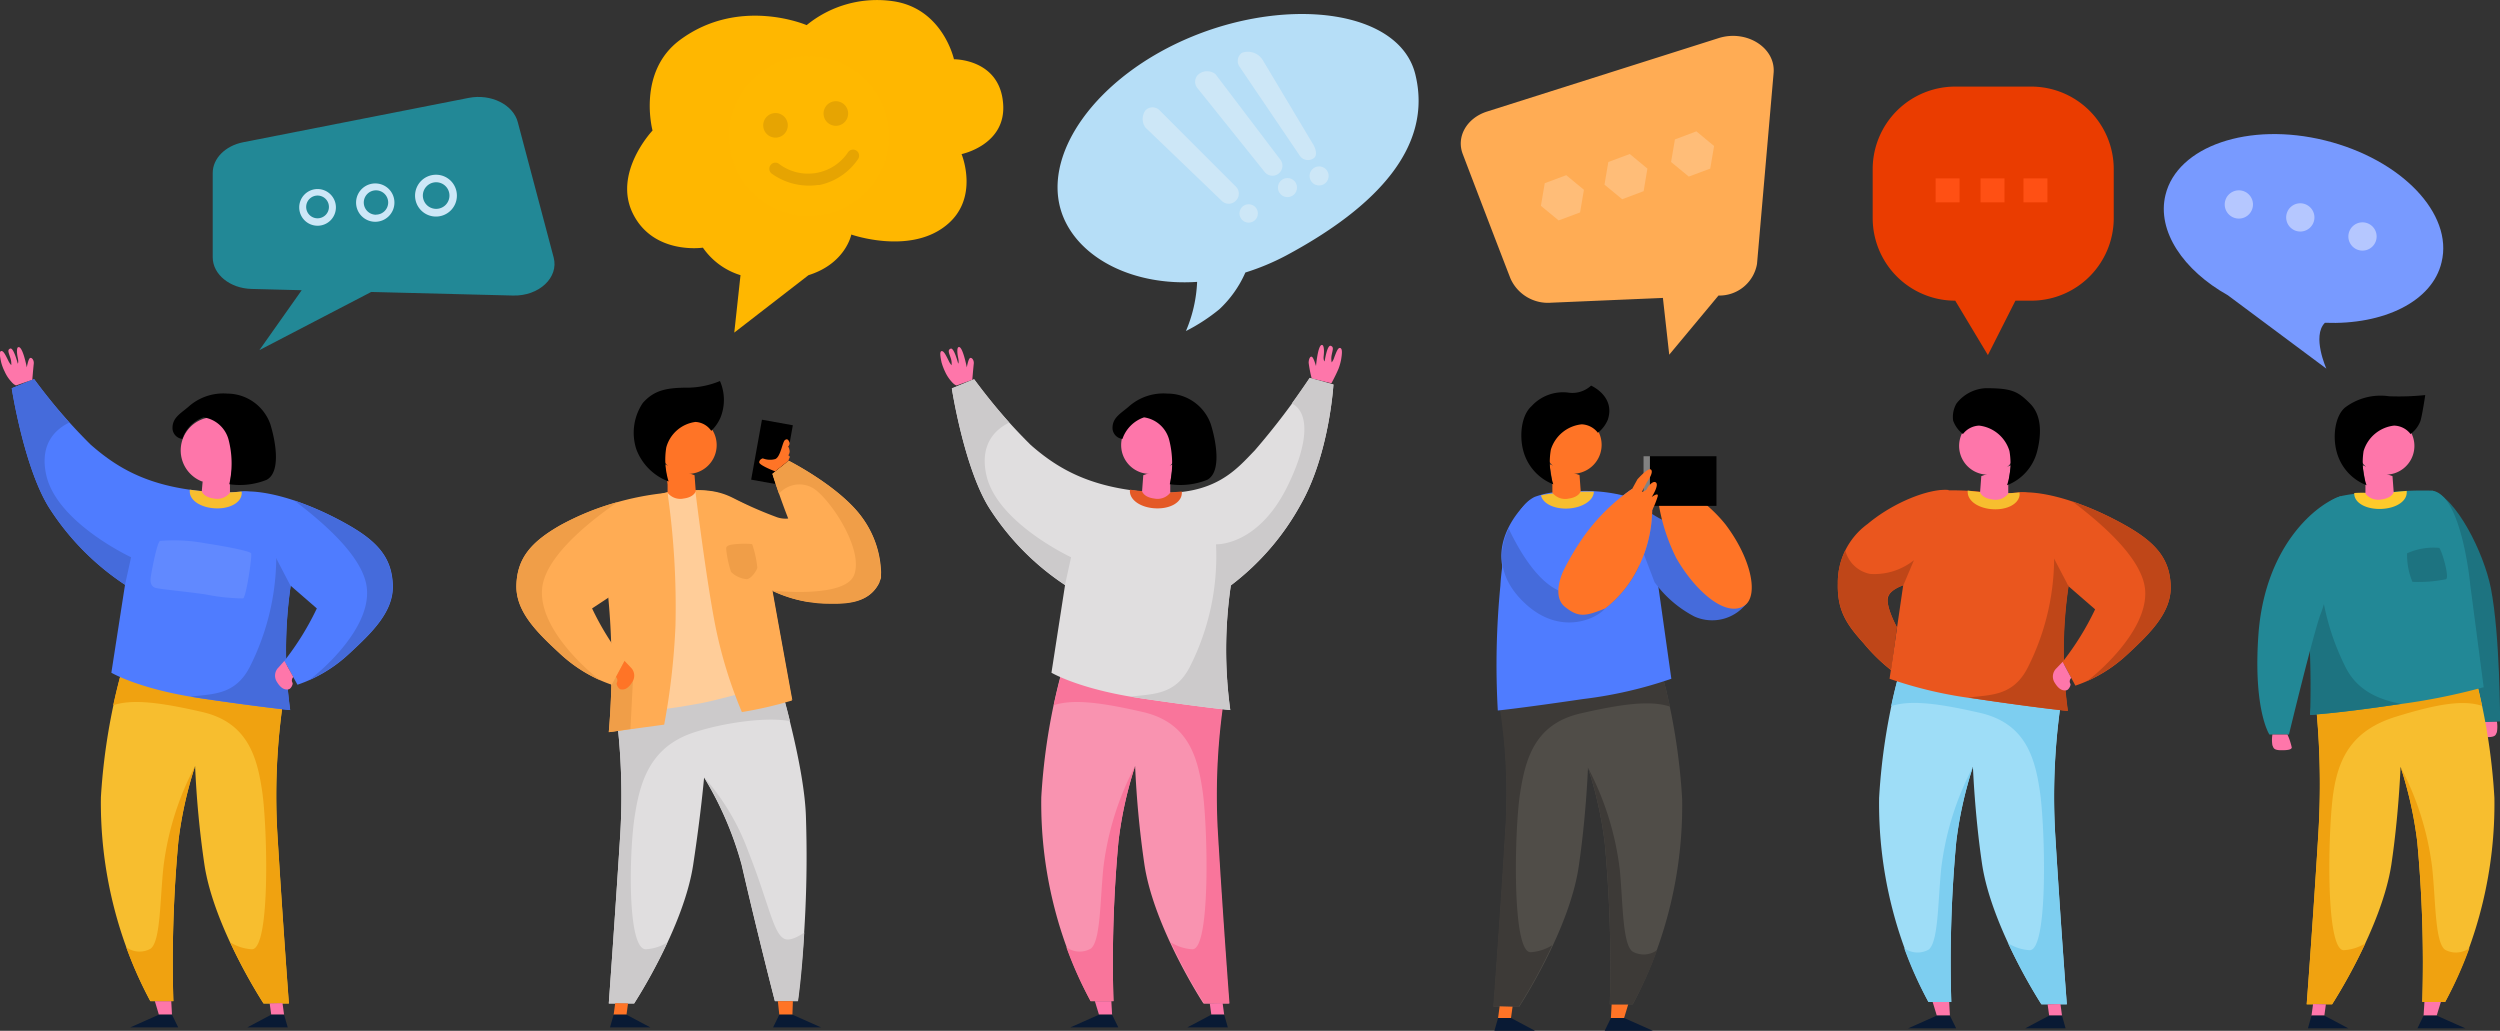<svg xmlns="http://www.w3.org/2000/svg" xmlns:xlink="http://www.w3.org/1999/xlink" viewBox="0 0 272.55 112.38"><rect x="0" y="0" width="272.55" height="112.38" fill="#333333" stroke="none"/><defs><style>.cls-1{fill:url(#åçûìßííûé_ãðàäèåíò_18);}.cls-2{fill:#f993b0;}.cls-3{fill:#f9759b;}.cls-4{fill:#e0dedf;}.cls-5{fill:#e45926;}.cls-6{fill:#fe76aa;}.cls-7{fill:#091a34;}.cls-8{fill:#cccacb;}.cls-9{fill:#f7be2f;}.cls-10{fill:#f0a210;}.cls-11{fill:#4f7cff;}.cls-12{fill:#456bdb;}.cls-13{fill:#6189ff;}.cls-14{fill:#9eddf7;}.cls-15{fill:#7dcef0;}.cls-16{fill:#ea561e;}.cls-17{fill:#bf4618;}.cls-18{fill:#1d7380;}.cls-19{fill:#228896;}.cls-20{fill:#feca2b;}.cls-21{fill:#ffac54;}.cls-22{fill:#ffcd99;}.cls-23{fill:#f09e48;}.cls-24{fill:#ff7426;}.cls-25{fill:#504d48;}.cls-26{fill:#3d3a37;}.cls-27{fill:#828282;}.cls-28{fill:#789aff;}.cls-29{fill:#b5c7ff;}.cls-30{fill:#b6def7;}.cls-31{fill:#cde7f7;}.cls-32{fill:#ffb700;}.cls-33{fill:#ffb800;}.cls-34{fill:#e6a402;}.cls-35{fill:#ea3c00;}.cls-36{fill:#ff5014;}.cls-37{fill:#ffbd78;}</style><linearGradient id="åçûìßííûé_ãðàäèåíò_18" x1="219.29" y1="47.98" x2="219.29" y2="104.1" gradientUnits="userSpaceOnUse"><stop offset="0" stop-color="#f2f2f2"/><stop offset="1" stop-color="#fff"/></linearGradient></defs><g id="Слой_2" data-name="Слой 2"><g id="Layer_1" data-name="Layer 1"><rect class="cls-1" x="213.38" y="24.03" width="11.81" height="6.9"/><path class="cls-2" d="M115.75,73.2a67.4,67.4,0,0,0-2.23,13.72,46,46,0,0,0,5.38,22.22h2.49a142.3,142.3,0,0,1,.55-17.46,42.64,42.64,0,0,1,1.81-8.17,106.19,106.19,0,0,0,1,10.64c1,6.92,6.45,15.25,6.45,15.25l2.77,0s-.66-8.63-1.25-18.41a70.53,70.53,0,0,1,1-16.85Z"/><path class="cls-3" d="M130,103.49a5,5,0,0,1-2.35-.75,59.53,59.53,0,0,0,3.62,6.66l2.77,0s-.66-8.63-1.25-18.41a70.53,70.53,0,0,1,1-16.85l-18-.91s-.44,1.46-.91,3.65c2-.64,4.74-.4,9.7.74s6,4.89,6.54,8.71S132,103.49,130,103.49Z"/><path class="cls-4" d="M114.63,73.34s3,1.79,9.63,2.77,9.86,1.3,9.86,1.3a48.27,48.27,0,0,1,.06-13.59A27.86,27.86,0,0,0,141.8,55c3.13-5.48,3.57-13.08,3.57-13.08l-2.59-.69a78.72,78.72,0,0,1-6,7.89c-1.95,2-4.32,5-11,4.57s-10.29-2.44-13.41-5.18a60.6,60.6,0,0,1-6.17-7.14l-2.43,1s1.31,8.48,4,12.9a28.33,28.33,0,0,0,8.34,8.52Z"/><path class="cls-5" d="M128.84,53.81a.91.91,0,0,0,0-.23,17.45,17.45,0,0,1-3,.07c-1-.06-1.83-.15-2.66-.27,0,0,0,.1,0,.16,0,1,1.21,1.81,2.8,1.88S128.79,54.78,128.84,53.81Z"/><path class="cls-6" d="M128.3,49.65a3.14,3.14,0,1,1-2.25-4.19A3.38,3.38,0,0,1,128.3,49.65Z"/><path class="cls-6" d="M124.64,51.81l-.13,1.74s.15.65,1.32.8a1.77,1.77,0,0,0,1.75-.63s0,0,0-.87a19.51,19.51,0,0,1,.33-2.23Z"/><path d="M122.37,47.85a1.22,1.22,0,0,1-1.08-1.08c-.07-1.21.88-1.68,1.74-2.42a5.68,5.68,0,0,1,4.25-1.44A5,5,0,0,1,132,46.24c.58,1.84,1.2,5.22-.39,6.07a7.89,7.89,0,0,1-4.08.48,10.29,10.29,0,0,0-.07-4.85,3.32,3.32,0,0,0-2.74-2.44A3.78,3.78,0,0,0,122.37,47.85Z"/><polygon class="cls-6" points="119.36 109.14 119.81 110.62 121.24 110.62 121.16 109.14 119.36 109.14"/><polygon class="cls-7" points="119.81 110.62 116.68 112.01 121.92 112.01 121.24 110.62 119.81 110.62"/><polygon class="cls-6" points="131.89 109.39 132.06 110.62 133.46 110.62 133.29 109.36 131.89 109.39"/><polygon class="cls-7" points="132.06 110.62 129.44 112.01 133.86 112.01 133.46 110.62 132.06 110.62"/><path class="cls-6" d="M106,41.41s.11-1.33.16-1.75-.25-.75-.43-.61-.33,1-.33,1-.45-2.35-.88-2.21c-.16,0-.21.46-.06,1.18.11.51,0,.62,0,.62s-.45-1.78-.82-1.63-.16.5,0,1a1.8,1.8,0,0,1,.1.81,2.17,2.17,0,0,1-.34-.54c-.26-.52-.51-1.05-.75-1s-.12.67,0,1.24a6.74,6.74,0,0,0,.38,1,4.23,4.23,0,0,0,.73,1.11c.34.39.54.39.54.39Z"/><path class="cls-6" d="M143,41.26a14.69,14.69,0,0,1-.33-1.7c0-.43.18-.78.37-.65s.43,1,.43,1,.21-2.39.66-2.3c.17,0,.26.45.18,1.17-.06.52.1.62.1.62s.27-1.82.66-1.7.2.48.11,1a2,2,0,0,0,0,.81,1.63,1.63,0,0,0,.29-.57c.21-.54.4-1.09.65-1s.19.66.09,1.25a5.85,5.85,0,0,1-.28,1c-.29.7-.78,1.6-.78,1.6Z"/><path class="cls-3" d="M118.9,103.43a2.44,2.44,0,0,1-2.65-.17,41.09,41.09,0,0,0,2.65,5.88h2.49a142.3,142.3,0,0,1,.55-17.46,42.64,42.64,0,0,1,1.81-8.17,31.93,31.93,0,0,0-3.45,11C119.92,98.13,120,102.65,118.9,103.43Z"/><path class="cls-8" d="M142.78,41.19s-.84,1.25-1.95,2.8c1.77.85,2.06,3.93-.52,9.12-3.22,6.46-7.74,6.23-7.74,6.23a26.63,26.63,0,0,1-2.85,13.35c-1.61,3.16-4.13,2.94-6.45,3.26l1,.16c6.75,1,9.86,1.3,9.86,1.3a48.27,48.27,0,0,1,.06-13.59A27.86,27.86,0,0,0,141.8,55c3.13-5.48,3.57-13.08,3.57-13.08Z"/><path class="cls-8" d="M107.54,51.82c-.8-3.54,1.15-5.1,2.49-5.75-2-2.23-3.83-4.74-3.83-4.74l-2.43,1s1.31,8.48,4,12.9a28.33,28.33,0,0,0,8.34,8.52l.66-3S108.71,57,107.54,51.82Z"/><path class="cls-9" d="M13.26,73.2A67.4,67.4,0,0,0,11,86.92a46.1,46.1,0,0,0,5.38,22.22H18.9a142.3,142.3,0,0,1,.55-17.46,43.07,43.07,0,0,1,1.82-8.17,104.41,104.41,0,0,0,1,10.64c1,6.92,6.46,15.25,6.46,15.25l2.76,0s-.65-8.63-1.25-18.41a71.15,71.15,0,0,1,1-16.85Z"/><path class="cls-10" d="M27.46,103.49a5,5,0,0,1-2.35-.75,58.57,58.57,0,0,0,3.63,6.66l2.76,0s-.65-8.63-1.25-18.41a71.15,71.15,0,0,1,1-16.85l-18-.91s-.43,1.46-.91,3.65c2-.64,4.75-.4,9.7.74s6,4.89,6.55,8.71S29.51,103.49,27.46,103.49Z"/><path class="cls-11" d="M12.14,73.34s3,1.79,9.63,2.77c6.75,1,9.86,1.3,9.86,1.3a48.27,48.27,0,0,1,.06-13.59s-.89-10.73-5.36-10.23a17.66,17.66,0,0,1-3,.06C16.56,53.24,13,51.21,9.88,48.47a60.17,60.17,0,0,1-6.16-7.14l-2.44,1s1.31,8.48,4,12.9a28.3,28.3,0,0,0,8.35,8.52Z"/><path class="cls-9" d="M26.35,53.81a.9.9,0,0,0,0-.23,17.59,17.59,0,0,1-3,.07c-.95-.06-1.83-.15-2.66-.27a.76.76,0,0,0,0,.16c-.05,1,1.2,1.81,2.79,1.88S26.31,54.78,26.35,53.81Z"/><path class="cls-6" d="M25.81,49.65A3.37,3.37,0,0,1,22,52.48a3.63,3.63,0,0,1,1.56-7A3.38,3.38,0,0,1,25.81,49.65Z"/><path class="cls-6" d="M22.15,51.81,22,53.55s.16.65,1.32.8a1.77,1.77,0,0,0,1.75-.63s0,0,0-.87a22.24,22.24,0,0,1,.33-2.23Z"/><path d="M19.88,47.85a1.2,1.2,0,0,1-1.07-1.08c-.07-1.21.87-1.68,1.73-2.42a5.69,5.69,0,0,1,4.25-1.44,5,5,0,0,1,4.68,3.33c.57,1.84,1.19,5.22-.4,6.07a7.85,7.85,0,0,1-4.07.48,10.35,10.35,0,0,0-.08-4.85,3.32,3.32,0,0,0-2.74-2.44A3.78,3.78,0,0,0,19.88,47.85Z"/><polygon class="cls-6" points="16.88 109.14 17.32 110.62 18.75 110.62 18.67 109.14 16.88 109.14"/><polygon class="cls-7" points="17.32 110.62 14.19 112.01 19.43 112.01 18.75 110.62 17.32 110.62"/><polygon class="cls-6" points="29.4 109.39 29.57 110.62 30.97 110.62 30.8 109.36 29.4 109.39"/><polygon class="cls-7" points="29.57 110.62 26.96 112.01 31.37 112.01 30.97 110.62 29.57 110.62"/><path class="cls-6" d="M3.52,41.41s.11-1.33.16-1.75-.25-.75-.43-.61-.33,1-.33,1S2.48,37.71,2,37.85c-.16,0-.21.46-.06,1.18.11.51,0,.62,0,.62S1.49,37.87,1.12,38s-.15.5,0,1a2,2,0,0,1,.11.81,1.94,1.94,0,0,1-.35-.54c-.26-.52-.5-1.05-.75-1s-.12.67,0,1.24a5.09,5.09,0,0,0,.38,1,4,4,0,0,0,.73,1.11c.33.39.53.39.53.39Z"/><path class="cls-10" d="M16.41,103.43a2.44,2.44,0,0,1-2.65-.17,41.09,41.09,0,0,0,2.65,5.88H18.9a142.3,142.3,0,0,1,.55-17.46,43.07,43.07,0,0,1,1.82-8.17,31.69,31.69,0,0,0-3.45,11C17.43,98.13,17.51,102.65,16.41,103.43Z"/><path class="cls-12" d="M30.09,59.34a26.76,26.76,0,0,1-2.85,13.35c-1.61,3.16-4.14,2.94-6.46,3.26l1,.16c6.75,1,9.86,1.3,9.86,1.3a48.27,48.27,0,0,1,.06-13.59Z"/><path class="cls-12" d="M5.05,51.82c-.8-3.54,1.15-5.1,2.5-5.75-2-2.23-3.83-4.74-3.83-4.74l-2.44,1s1.31,8.48,4,12.9a28.3,28.3,0,0,0,8.35,8.52l.66-3S6.23,57,5.05,51.82Z"/><path class="cls-11" d="M26.33,53.59c3-.21,7.55,1.29,11.72,3.68,3.19,1.83,4.67,3.59,4.78,6.49s-2.24,5.18-4.73,7.48a15.55,15.55,0,0,1-5.67,3.41L31,72.05a30.18,30.18,0,0,0,3.54-5.72l-2.89-2.51Z"/><path class="cls-6" d="M30.35,72.78a1.24,1.24,0,0,0-.22,1.46c.28.49.68,1,1.27.92.31,0,.57-.57.49-.72a.52.52,0,0,1,.09-.63L31,72.05Z"/><path class="cls-12" d="M40,64.19c-.31-3.7-5.55-7.81-7.91-9.62a34.76,34.76,0,0,1,5.93,2.7c3.19,1.83,4.67,3.59,4.78,6.49s-2.24,5.18-4.73,7.48a16.56,16.56,0,0,1-4.42,2.93C33.86,74.09,40.44,69,40,64.19Z"/><path class="cls-13" d="M22.45,59.24a18.52,18.52,0,0,0-5-.27c-.34.17-.91,3.28-1,3.84s-.06,1.15.58,1.3,3.85.45,5.47.71a21.6,21.6,0,0,0,4,.42c.34-.13,1-4.61.88-4.91S23.57,59.4,22.45,59.24Z"/><path class="cls-14" d="M207.08,73.3A66.94,66.94,0,0,0,204.86,87a46,46,0,0,0,5.38,22.22h2.49a141.44,141.44,0,0,1,.54-17.46,43.07,43.07,0,0,1,1.82-8.17s.19,5.18,1,10.64c1.05,6.92,6.46,15.25,6.46,15.25l2.77,0s-.66-8.63-1.26-18.41a71.15,71.15,0,0,1,1-16.85Z"/><path class="cls-15" d="M221.28,103.59a5,5,0,0,1-2.35-.75,60.49,60.49,0,0,0,3.63,6.66l2.77,0s-.66-8.63-1.26-18.41a71.15,71.15,0,0,1,1-16.85l-18-.91s-.43,1.46-.9,3.65c2-.64,4.74-.4,9.7.74s6,4.89,6.54,8.71S223.33,103.59,221.28,103.59Z"/><path class="cls-16" d="M206,74a45.71,45.71,0,0,0,9.57,2.2c6.75,1,9.85,1.3,9.85,1.3a48,48,0,0,1,.07-13.59s-.89-10.73-5.37-10.23a17.54,17.54,0,0,1-3,.06,34.38,34.38,0,0,0-5.44-.27c-3.29.38-4.2,10.38-4.2,10.38Z"/><path class="cls-16" d="M212.46,53.42c-2.06-.21-6,1.31-8.85,3.7a7.87,7.87,0,0,0-3.25,6.49c-.07,2.9.88,4.39,2.8,6.51a19.23,19.23,0,0,0,3,2.94l.6-4.74s-1.22-2.23-.92-3.23,2.07-1.42,2.07-1.42Z"/><path class="cls-9" d="M220.18,53.91a1.81,1.81,0,0,0,0-.23,17.45,17.45,0,0,1-3,.07c-1-.06-1.83-.15-2.66-.27a.75.75,0,0,0,0,.16c0,1,1.21,1.81,2.8,1.88S220.13,54.88,220.18,53.91Z"/><path class="cls-6" d="M219.63,49.75a3.13,3.13,0,1,1-2.24-4.19A3.37,3.37,0,0,1,219.63,49.75Z"/><path class="cls-6" d="M216,51.91l-.13,1.74s.15.65,1.32.8a1.77,1.77,0,0,0,1.75-.63s0,0,0-.87a19.51,19.51,0,0,1,.33-2.23Z"/><polygon class="cls-6" points="210.7 109.24 211.15 110.72 212.58 110.72 212.5 109.24 210.7 109.24"/><polygon class="cls-7" points="211.15 110.72 208.02 112.11 213.26 112.11 212.58 110.72 211.15 110.72"/><polygon class="cls-6" points="223.23 109.49 223.4 110.72 224.8 110.72 224.63 109.46 223.23 109.49"/><polygon class="cls-7" points="223.4 110.72 220.78 112.11 225.19 112.11 224.8 110.72 223.4 110.72"/><path class="cls-15" d="M210.24,103.54a2.47,2.47,0,0,1-2.65-.18,41.09,41.09,0,0,0,2.65,5.88h2.49a141.44,141.44,0,0,1,.54-17.46,43.07,43.07,0,0,1,1.82-8.17,31.93,31.93,0,0,0-3.45,11C211.26,98.23,211.34,102.75,210.24,103.54Z"/><path class="cls-17" d="M223.91,59.44a26.63,26.63,0,0,1-2.85,13.35c-1.61,3.16-4.13,2.94-6.46,3.26l1,.16c6.75,1,9.85,1.3,9.85,1.3a48,48,0,0,1,.07-13.59Z"/><path class="cls-16" d="M220.15,53.69c3-.21,7.55,1.29,11.73,3.68,3.19,1.83,4.67,3.59,4.77,6.49s-2.24,5.18-4.72,7.48a15.63,15.63,0,0,1-5.67,3.41l-1.39-2.6a30.18,30.18,0,0,0,3.54-5.72l-2.89-2.51Z"/><path class="cls-6" d="M224.17,72.88a1.24,1.24,0,0,0-.22,1.46c.29.49.68,1,1.28.92.3,0,.57-.57.48-.72a.51.51,0,0,1,.1-.63l-.94-1.76Z"/><path class="cls-17" d="M233.86,64.29c-.32-3.7-5.56-7.81-7.92-9.62a34.85,34.85,0,0,1,5.94,2.7c3.19,1.83,4.67,3.59,4.77,6.49s-2.24,5.18-4.72,7.48a16.58,16.58,0,0,1-4.43,2.93C227.69,74.19,234.26,69.07,233.86,64.29Z"/><path d="M218.81,52.9a5.39,5.39,0,0,0,3.27-3.66c.44-1.68.6-3.86-.74-5.22s-2-1.7-4.86-1.7A4.28,4.28,0,0,0,213.29,44a2.92,2.92,0,0,0-.36,1.85A3.21,3.21,0,0,0,214,47.32a2.34,2.34,0,0,1,1.76-.92,3.91,3.91,0,0,1,3.31,2.77A7.8,7.8,0,0,1,218.81,52.9Z"/><path class="cls-17" d="M207.5,63.81l1.16-2.74a6.92,6.92,0,0,1-4.78,1.5A3.49,3.49,0,0,1,201.17,60a8,8,0,0,0-.81,3.58c-.07,2.9.88,4.39,2.8,6.51a19.23,19.23,0,0,0,3,2.94l.65-4.65s-1.27-2.32-1-3.32C206.07,64.4,207,64,207.5,63.81Z"/><path class="cls-6" d="M272.21,78.65a3.53,3.53,0,0,1,0,1.18c-.13.21-.06.51-.93.53s-1.13-.1-1.18-.29a7,7,0,0,1,.46-1.42Z"/><path class="cls-18" d="M265.12,53.48c2.63.72,5.67,6.76,6.44,10.67,1,5.13,1,14.5,1,14.5l-2.61.11-4.48-17.22Z"/><path class="cls-9" d="M269.72,73.3A66.94,66.94,0,0,1,271.94,87a46,46,0,0,1-5.37,22.22h-2.49a142.3,142.3,0,0,0-.55-17.46,43.07,43.07,0,0,0-1.82-8.17s-.19,5.18-1,10.64c-1.05,6.92-6.46,15.25-6.46,15.25l-2.77,0s.66-8.63,1.26-18.41a88.29,88.29,0,0,0-.48-16.32Z"/><path class="cls-10" d="M255.52,103.59a5,5,0,0,0,2.35-.75,60.49,60.49,0,0,1-3.63,6.66l-2.77,0s.66-8.63,1.26-18.41a88.29,88.29,0,0,0-.48-16.32l17.47-1.44s.39,1.43.87,3.62c-2-.64-4.65-.28-9.4,1.19s-6.24,4.47-6.81,8.29S253.47,103.59,255.52,103.59Z"/><path class="cls-19" d="M270.77,74.92a68.92,68.92,0,0,1-9.48,1.89c-6.75,1-9.44,1.12-9.44,1.12a40.35,40.35,0,0,0-.57-14s-.82-8.5,4.05-9.87a16.09,16.09,0,0,1,4.36-.3,34.21,34.21,0,0,1,5.43-.27c3.29.38,4.2,10.38,4.2,10.38Z"/><path class="cls-20" d="M262.38,53.64a.53.53,0,0,0,0-.12c-.85.07-1.74.17-2.66.23s-1.85-.09-3.06,0c0,.06,0,.1,0,.12.05,1,1.37,1.69,3,1.61S262.42,54.6,262.38,53.64Z"/><path class="cls-6" d="M257.17,49.75a3.13,3.13,0,1,0,2.24-4.19A3.37,3.37,0,0,0,257.17,49.75Z"/><path class="cls-6" d="M260.83,51.91l.13,1.74s-.16.65-1.33.8a1.79,1.79,0,0,1-1.75-.63s0,0,0-.87a21.19,21.19,0,0,0-.34-2.23Z"/><polygon class="cls-6" points="266.1 109.24 265.65 110.72 264.22 110.72 264.31 109.24 266.1 109.24"/><polygon class="cls-7" points="265.65 110.72 268.78 112.11 263.55 112.11 264.22 110.72 265.65 110.72"/><polygon class="cls-6" points="253.57 109.49 253.4 110.72 252 110.72 252.17 109.46 253.57 109.49"/><polygon class="cls-7" points="253.4 110.72 256.02 112.11 251.61 112.11 252 110.72 253.4 110.72"/><path class="cls-10" d="M266.56,103.54a2.48,2.48,0,0,0,2.66-.18,42.5,42.5,0,0,1-2.65,5.88h-2.49a142.3,142.3,0,0,0-.55-17.46,43.07,43.07,0,0,0-1.82-8.17,31.93,31.93,0,0,1,3.45,11C265.54,98.23,265.46,102.75,266.56,103.54Z"/><path class="cls-18" d="M251.85,77.93s2.69-.12,9.44-1.12l.5-.07c-2.16-.41-4.69-1.28-6.05-3.95a26.63,26.63,0,0,1-2.85-13.35l-1.61,4.48s.23,1.49.37,3.92A98.71,98.71,0,0,1,251.85,77.93Z"/><path d="M258,52.9a5.37,5.37,0,0,1-3.26-3.66c-.45-1.68-.18-3.84.89-4.79a6.42,6.42,0,0,1,4.82-1.25,27.71,27.71,0,0,0,3.95-.13s-.29,2-.52,2.82a3.21,3.21,0,0,1-1.08,1.43A2.33,2.33,0,0,0,261,46.4a3.93,3.93,0,0,0-3.32,2.77A7.8,7.8,0,0,0,258,52.9Z"/><path class="cls-19" d="M255.21,54.08c-2.59.81-8.3,5.32-9,15.15-.57,8.18,1.2,10.85,1.2,10.85h2.13S252.27,68.8,253,66.92a12.36,12.36,0,0,0,.8-3.69Z"/><path class="cls-6" d="M247.74,80.08a3.54,3.54,0,0,0,0,1.18c.12.21.06.52.92.53s1.14-.09,1.19-.29a6.93,6.93,0,0,0-.47-1.42Z"/><path class="cls-18" d="M262.42,60.32a7.69,7.69,0,0,0,.58,3.11,14.73,14.73,0,0,0,3.65-.28c.44-.12-.44-3.16-.73-3.42A7,7,0,0,0,262.42,60.32Z"/><path class="cls-4" d="M84.61,73.2s3.16,10.13,3.26,16.11a129.22,129.22,0,0,1-.9,19.83H84.48S82.63,102,80.84,94.25a37.27,37.27,0,0,0-4.08-9.48s-.34,3.92-1.17,9.38c-1,6.92-6.46,15.25-6.46,15.25l-2.76,0S67,100.74,67.62,91a71.15,71.15,0,0,0-1-16.85Z"/><path class="cls-8" d="M84.48,109.14H87s.41-2.59.68-7.47c-.79.53-1.73,1-2.29.61-1.12-.71-1.68-4.07-3.81-9.45a25.37,25.37,0,0,0-4.79-8.06,37.27,37.27,0,0,1,4.08,9.48C82.63,102,84.48,109.14,84.48,109.14Z"/><rect x="82.45" y="46.01" width="3.42" height="6.64" transform="translate(10.08 -14.14) rotate(10.21)"/><path class="cls-8" d="M70.41,103.49a5,5,0,0,0,2.35-.75,58.57,58.57,0,0,1-3.63,6.66l-2.76,0S67,100.74,67.62,91a71.15,71.15,0,0,0-1-16.85l18-.91s1,3.2,1.5,5.39c-2.27-.49-7,.08-10.5,1.23-4.83,1.6-5.88,5.49-6.45,9.3S68.36,103.49,70.41,103.49Z"/><path class="cls-21" d="M95.89,63.41a2.41,2.41,0,0,0,.16-.43.14.14,0,0,0,0-.06c0-.05,0-.11,0-.17l0-.17a2.53,2.53,0,0,0,0-.38A10.6,10.6,0,0,0,94,56.44c-2.41-3.37-8-6.2-8-6.2l-1.79,1.42s.77,2.45,1.72,4.87a2.85,2.85,0,0,1-1.38-.2,42.87,42.87,0,0,1-4.55-2h0c-1.79-.92-3.3-1-6.17-.83-6.73.41-7.6,10.28-7.6,10.28a29.23,29.23,0,0,1,2.21,14.53s1.53-2.7,8.28-3.7,9.66,1.72,9.66,1.72-2.17-11.9-2.17-12a14.87,14.87,0,0,0,5.68,1.43c2,0,4.81.21,6-2.29h0Z"/><path class="cls-22" d="M72.78,53.72V66.11s-.53,11.12-.38,11.17,2.54-.34,4-.61,5.17-1.29,5.17-1.29L77,58.44l-1.12-4.89Z"/><path class="cls-21" d="M87,62.5l-5.29-7.28c-1-.46-1.8-.85-1.8-.85h0a8.11,8.11,0,0,0-3.76-.89l-.34.07S77,63.26,78,68.29a49,49,0,0,0,2.88,9.34,43.11,43.11,0,0,0,5.46-1.26s-2.17-11.9-2.17-12a13.81,13.81,0,0,0,4,1.25Z"/><path class="cls-23" d="M95.84,63.52h0l0-.1a2.41,2.41,0,0,0,.16-.43.14.14,0,0,0,0-.06c0-.05,0-.11,0-.17l0-.17a2.53,2.53,0,0,0,0-.38A10.6,10.6,0,0,0,94,56.44c-2.41-3.37-8-6.2-8-6.2l-1.79,1.42s.28.91.72,2.17A2.93,2.93,0,0,1,89,53.47c2,1.64,5.13,6.64,4.11,9.23s-9,1.68-9,1.68a14.87,14.87,0,0,0,5.68,1.43C91.8,65.86,94.65,66,95.84,63.52Z"/><path class="cls-21" d="M72.41,79a76,76,0,0,0,1.23-10.78,87.34,87.34,0,0,0-.86-14.45l-.06,0C67,55,66.18,63.82,66.18,63.82a81.54,81.54,0,0,1,.19,16Z"/><path class="cls-23" d="M68.73,79.48,69,74.24l-.91-2.19-1.43-.29a79.64,79.64,0,0,1-.29,8.06Z"/><path class="cls-21" d="M72.78,53.72a30.75,30.75,0,0,0-11.7,3.55c-3.2,1.83-4.68,3.59-4.78,6.49s2.24,5.18,4.73,7.48a15.56,15.56,0,0,0,5.66,3.41l1.4-2.6a30.18,30.18,0,0,1-3.54-5.72l1.82-1.2Z"/><path class="cls-24" d="M68.78,72.78A1.24,1.24,0,0,1,69,74.24c-.28.49-.68,1-1.27.92-.31,0-.57-.57-.49-.72a.52.52,0,0,0-.09-.63l.94-1.76Z"/><path class="cls-24" d="M72.06,49.65a3.14,3.14,0,1,0,2.25-4.19A3.37,3.37,0,0,0,72.06,49.65Z"/><path class="cls-24" d="M75.72,51.81l.13,1.74s-.16.65-1.32.8a1.77,1.77,0,0,1-1.75-.63s0,0,0-.87a22.24,22.24,0,0,0-.33-2.23Z"/><path d="M72.89,52.49A6,6,0,0,1,69.38,49a5.81,5.81,0,0,1,.7-5.07c1.29-1.46,2.7-1.67,5.09-1.67a9.4,9.4,0,0,0,3.32-.72,5.14,5.14,0,0,1,.05,4,4.46,4.46,0,0,1-1,1.43A2.21,2.21,0,0,0,75.82,46a3.81,3.81,0,0,0-3.18,2.77A8.09,8.09,0,0,0,72.89,52.49Z"/><polygon class="cls-24" points="86.44 109.14 86.39 110.62 84.96 110.62 84.8 109.14 86.44 109.14"/><polygon class="cls-7" points="86.39 110.62 89.52 112.01 84.28 112.01 84.96 110.62 86.39 110.62"/><polygon class="cls-24" points="68.47 109.39 68.3 110.62 66.9 110.62 67.07 109.36 68.47 109.39"/><polygon class="cls-7" points="68.3 110.62 70.91 112.01 66.5 112.01 66.9 110.62 68.3 110.62"/><path class="cls-23" d="M59.1,64.19c.31-3.7,5.82-7.79,8.23-9.45a27.79,27.79,0,0,0-6.25,2.53c-3.2,1.83-4.68,3.59-4.78,6.49s2.24,5.18,4.73,7.48a16.56,16.56,0,0,0,4.42,2.93C65.27,74.09,58.69,69,59.1,64.19Z"/><path class="cls-24" d="M84.51,51.39s-1.77-.67-1.74-1,.39-.42.39-.42a2.11,2.11,0,0,0,1.35.08c.6-.23.78-1.87,1.07-2.08s.41.07.49.27-.12.43-.12.43a2.66,2.66,0,0,1,.14.5.79.79,0,0,1-.15.47s.21.11.16.21a2.78,2.78,0,0,0-.15.39Z"/><path class="cls-23" d="M80.5,59.3c-.94.06-1.37.17-1.33.55a11.33,11.33,0,0,0,.53,2.5,2.72,2.72,0,0,0,1.73.79c.54-.07,1.15-1.09,1.13-1.26A11.22,11.22,0,0,0,82,59.32,8.42,8.42,0,0,0,80.5,59.3Z"/><path class="cls-25" d="M181.15,73.32a68.08,68.08,0,0,1,2.24,13.82A46.22,46.22,0,0,1,178,109.49h-2.5a144.08,144.08,0,0,0-.55-17.57,43,43,0,0,0-1.83-8.22s-.19,5.21-1,10.71c-1,7-6.5,15.35-6.5,15.35l-2.78,0s.66-8.68,1.26-18.52a69.13,69.13,0,0,0-.7-15.74Z"/><path class="cls-26" d="M166.86,103.81a5,5,0,0,0,2.36-.76,60,60,0,0,1-3.65,6.71l-2.78,0s.66-8.68,1.26-18.52a62.08,62.08,0,0,0-.75-15.32l17.85-2.56s.43,1.47.91,3.67c-2-.64-4.78-.4-9.76.75s-6,4.93-6.59,8.77S164.79,103.81,166.86,103.81Z"/><path class="cls-11" d="M182.21,74a46.56,46.56,0,0,1-9.63,2.21c-6.79,1-9.29,1.25-9.29,1.25a88.64,88.64,0,0,1,.28-13.58s.33-8,3.72-9.7a9.4,9.4,0,0,1,3.76-.57,17.83,17.83,0,0,1,5.72.36c3.19,1,4,9.81,4,9.81Z"/><path class="cls-9" d="M173.76,53.6c0,.95-1.25,1.76-2.81,1.84S168.16,54.85,168,54a14.32,14.32,0,0,1,3.05-.3C172,53.6,172.87,53.58,173.76,53.6Z"/><path class="cls-24" d="M168.52,49.63a3.15,3.15,0,1,0,2.26-4.21A3.39,3.39,0,0,0,168.52,49.63Z"/><path class="cls-24" d="M172.2,51.8l.13,1.75s-.16.65-1.33.81a1.78,1.78,0,0,1-1.76-.64s0,0,0-.87a22.49,22.49,0,0,0-.33-2.25Z"/><polygon class="cls-24" points="177.51 109.49 177.06 110.98 175.62 110.98 175.7 109.49 177.51 109.49"/><polygon class="cls-7" points="177.06 110.98 180.21 112.38 174.94 112.38 175.62 110.98 177.06 110.98"/><polygon class="cls-24" points="164.9 109.75 164.73 110.98 163.32 110.98 163.49 109.71 164.9 109.75"/><polygon class="cls-7" points="164.73 110.98 167.36 112.38 162.92 112.38 163.32 110.98 164.73 110.98"/><path class="cls-26" d="M178,103.75a2.48,2.48,0,0,0,2.67-.18,41,41,0,0,1-2.67,5.92h-2.5a144.08,144.08,0,0,0-.55-17.57,43,43,0,0,0-1.83-8.22,32,32,0,0,1,3.47,11.11C176.94,98.42,176.87,103,178,103.75Z"/><path d="M169.34,52.8a5.43,5.43,0,0,1-3.28-3.69c-.44-1.69-.18-3.86.9-4.82a4.64,4.64,0,0,1,4-1.49,3,3,0,0,0,2.5-.76s2.66,1.15,1.83,3.7a3.5,3.5,0,0,1-1.09,1.44,2.34,2.34,0,0,0-1.76-.92A3.94,3.94,0,0,0,169.08,49,7.83,7.83,0,0,0,169.34,52.8Z"/><path class="cls-12" d="M176.77,54c1.93.79,3.75,2.7,5.55,3.05s.78-1.14.78-1.14,8.57,7.56,7.47,9.65a4.73,4.73,0,0,1-5.85,1.65,12.5,12.5,0,0,1-4.34-3.74Z"/><path class="cls-11" d="M166.77,54.55s.9,6,3.66,7.7a28.38,28.38,0,0,1,2.3-3.86,21.54,21.54,0,0,1,5.21-5.1l2.13.9a14.45,14.45,0,0,1-1.36,7.46A12.58,12.58,0,0,1,175,66.33h0c-1.11,1.26-4.92,2.88-8.59-.41C160.65,60.82,165.6,55.44,166.77,54.55Z"/><path class="cls-24" d="M190.21,66c1.54-1.1.72-5.1-2.1-8.83a15.42,15.42,0,0,0-6.26-4.64l-1.13,1.64a20.78,20.78,0,0,0,2,6.62C184.66,64.23,188.1,67.46,190.21,66Z"/><path class="cls-12" d="M175,66.33h0c-1.11,1.26-4.92,2.88-8.59-.41-3.33-3-3-6.07-1.93-8.29,1.1,2.33,3.36,6.33,6.16,7,4,1,8.11-3,8.11-3A12.58,12.58,0,0,1,175,66.33Z"/><path class="cls-24" d="M170.6,66.15c-1.49-1.21-.17-3.9-.17-3.9a28.38,28.38,0,0,1,2.3-3.86,21.54,21.54,0,0,1,5.21-5.1l2.13.9a14.45,14.45,0,0,1-1.36,7.46A12.58,12.58,0,0,1,175,66.33C172.85,67.2,172.08,67.35,170.6,66.15Z"/><rect x="179.86" y="49.73" width="7.26" height="5.41" transform="translate(366.99 104.88) rotate(180)"/><rect class="cls-27" x="179.17" y="49.73" width="0.69" height="5.41" transform="translate(359.04 104.88) rotate(180)"/><path class="cls-24" d="M180.13,55.6a9.7,9.7,0,0,0,.59-1.47c.14-.54-.65.06-.65.06s.8-1.25.48-1.57-.93.47-1,.67-.56.35-.56.35.5-1,.64-1.2.66-1,.35-1.25-1.47,1.07-1.47,1.07l-.55,1-.44,1.62v.63l.72.36Z"/><path class="cls-28" d="M236.08,21.25c1.29-5.31,9.08-8,17.4-5.94s14,8,12.7,13.28c-1,4.29-6.34,6.85-12.72,6.6h0c-1.44,1.45.16,5,.16,5l-10.74-8h0C238,29.45,235.12,25.17,236.08,21.25Z"/><path class="cls-29" d="M245.61,22.12a1.54,1.54,0,1,1-1.7-1.36A1.54,1.54,0,0,1,245.61,22.12Z"/><path class="cls-29" d="M252.31,23.53a1.54,1.54,0,1,1-1.69-1.36A1.55,1.55,0,0,1,252.31,23.53Z"/><path class="cls-29" d="M259.09,25.61a1.54,1.54,0,1,1-1.7-1.36A1.54,1.54,0,0,1,259.09,25.61Z"/><path class="cls-30" d="M130.08,3.94c10.59-4.31,22.51-2.8,24.22,4.17,1.92,7.81-4.07,14.39-14.13,19.77a26,26,0,0,1-4.4,1.83,12.17,12.17,0,0,1-2.83,4,20,20,0,0,1-3.65,2.38,15.21,15.21,0,0,0,1.22-5.36c-6.85.46-12.64-2.46-14.56-7C113.17,17.1,119.49,8.25,130.08,3.94Z"/><path class="cls-31" d="M133.22,21.92l-8.33-8a1.59,1.59,0,0,1,0-1.9h0a1.07,1.07,0,0,1,1.52,0l8.33,8.33a1.07,1.07,0,0,1,0,1.52h0A1.07,1.07,0,0,1,133.22,21.92Z"/><path class="cls-31" d="M137.9,18.78l-7.37-9.19a1.08,1.08,0,0,1,.16-1.51h0a1.48,1.48,0,0,1,1.82,0l7.07,9.32a1.08,1.08,0,0,1-.17,1.51h0A1.08,1.08,0,0,1,137.9,18.78Z"/><path class="cls-31" d="M141.72,17l-6.6-9.75a1.09,1.09,0,0,1,.29-1.5h0a1.91,1.91,0,0,1,2.28.84l5.38,9c.33.48.63,1.34.14,1.67h0A1.08,1.08,0,0,1,141.72,17Z"/><path class="cls-31" d="M137.13,23.27a1,1,0,1,1-1-1A1,1,0,0,1,137.13,23.27Z"/><circle class="cls-31" cx="140.36" cy="20.45" r="1.04"/><circle class="cls-31" cx="143.81" cy="19.18" r="1.04"/><path class="cls-19" d="M60.36,28.07,56.45,13.32c-.5-1.92-2.93-3.12-5.34-2.65L26.5,15.51c-1.95.39-3.31,1.77-3.31,3.35v9.19c0,1.86,1.87,3.39,4.23,3.45l5.47.14-4.61,6.53,12.19-6.34,15.47.39C58.77,32.29,60.94,30.25,60.36,28.07Z"/><path class="cls-31" d="M34.62,20.61a2,2,0,1,0,2,1.95A2,2,0,0,0,34.62,20.61Zm0,3.19a1.24,1.24,0,1,1,1.24-1.24A1.24,1.24,0,0,1,34.62,23.8Z"/><path class="cls-31" d="M41,20A2.09,2.09,0,1,0,43,22.07,2.08,2.08,0,0,0,41,20Zm0,3.41a1.33,1.33,0,1,1,1.32-1.33A1.33,1.33,0,0,1,41,23.4Z"/><path class="cls-31" d="M47.53,19.05a2.28,2.28,0,1,0,2.28,2.27A2.27,2.27,0,0,0,47.53,19.05Zm0,3.72A1.45,1.45,0,1,1,49,21.32,1.45,1.45,0,0,1,47.53,22.77Z"/><path class="cls-32" d="M109.36,11.3C109,6.4,104,6.46,104,6.46S102.79.91,97.35.13a12.12,12.12,0,0,0-9.41,2.61S80.61-.43,74.14,4.35c-4.72,3.49-3,9.88-3,9.88s-4.38,4.62-2.12,9.1S76.63,27,76.63,27A7.75,7.75,0,0,0,80.73,30l-.68,6.26L88.14,30c4.06-1.27,4.67-4.43,4.67-4.43S99,27.75,103,24.69c3.89-2.94,1.83-7.89,1.83-7.89S109.72,15.8,109.36,11.3Z"/><path class="cls-33" d="M96.74,13.18A8.71,8.71,0,1,1,86.52,6.3,8.71,8.71,0,0,1,96.74,13.18Z"/><path class="cls-34" d="M85.86,13.4a1.34,1.34,0,1,1-1.57-1.05A1.34,1.34,0,0,1,85.86,13.4Z"/><path class="cls-34" d="M92.44,12.12a1.34,1.34,0,1,1-1.57-1.06A1.34,1.34,0,0,1,92.44,12.12Z"/><path class="cls-34" d="M89.34,20.17l-.19,0a6.94,6.94,0,0,1-5-1.23.66.66,0,0,1-.15-.93.65.65,0,0,1,.92-.15,5.24,5.24,0,0,0,7.54-1.27.66.66,0,1,1,1.08.76A6.77,6.77,0,0,1,89.34,20.17Z"/><path class="cls-35" d="M221.44,9.44h-8.28a9,9,0,0,0-9,9v5.34a9,9,0,0,0,9,9l3.56,5.93,3-5.93h1.72a9,9,0,0,0,9-9V18.4A9,9,0,0,0,221.44,9.44Z"/><rect class="cls-36" x="211.02" y="19.45" width="2.61" height="2.61"/><rect class="cls-36" x="215.92" y="19.45" width="2.61" height="2.61"/><rect class="cls-36" x="220.6" y="19.45" width="2.61" height="2.61"/><path class="cls-21" d="M187.35,4.16l-25.23,8c-2.2.7-3.37,2.72-2.66,4.61,1.46,3.84,3.84,10.05,5.21,13.59A4.47,4.47,0,0,0,169.12,33l12.17-.52.69,6.19,5.37-6.45h0a4.16,4.16,0,0,0,4.2-3.45l1.81-20.82C193.59,5.19,190.39,3.19,187.35,4.16Z"/><polygon class="cls-37" points="172.26 23.16 169.92 24.03 167.99 22.44 168.41 19.97 170.75 19.1 172.68 20.69 172.26 23.16"/><polygon class="cls-37" points="179.19 20.84 176.85 21.72 174.92 20.13 175.34 17.66 177.68 16.79 179.6 18.38 179.19 20.84"/><polygon class="cls-37" points="186.45 18.38 184.11 19.25 182.18 17.66 182.6 15.2 184.94 14.32 186.87 15.92 186.45 18.38"/></g></g></svg>